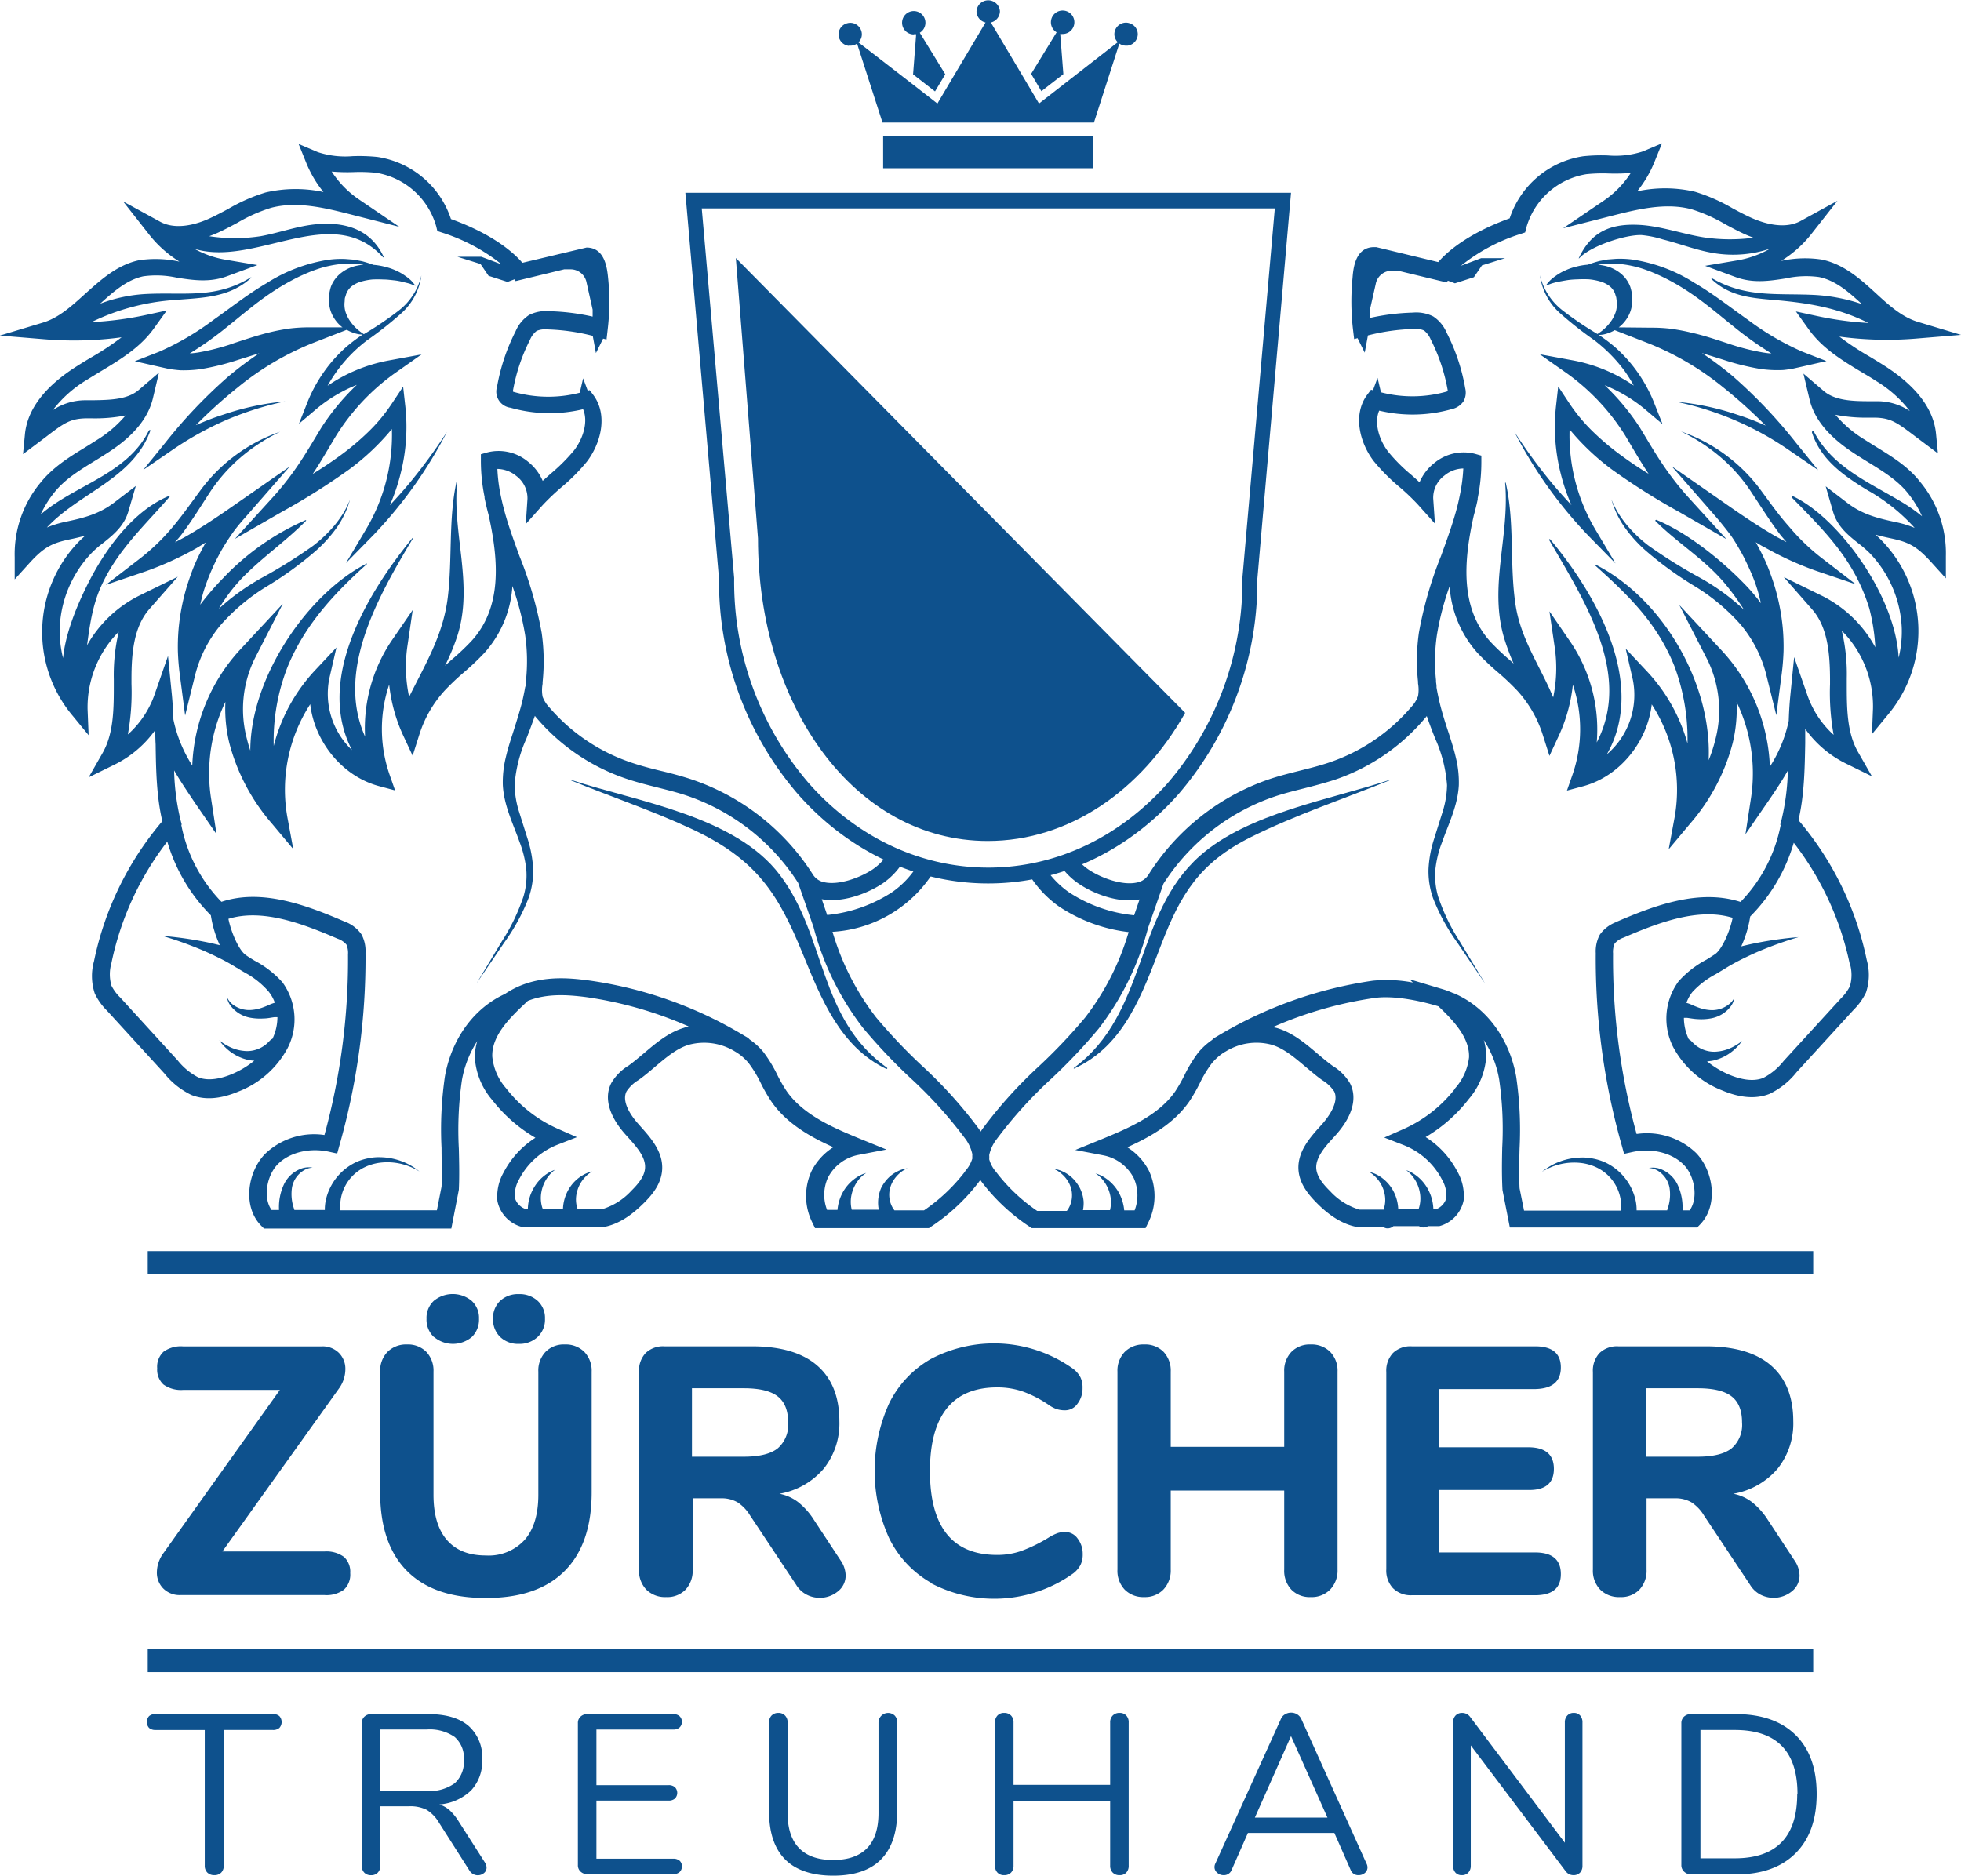 <svg xmlns="http://www.w3.org/2000/svg" viewBox="0 0 362.89 347.19"><title>FINAL [Konvertiert]</title><path d="M256.22,2892.46c0,.06-.07.1-.09.15-.68,1.22-1.32,2.47-1.88,3.75s-1,2.6-1.44,3.93a39.6,39.6,0,0,0-1.62,8.19,38.91,38.91,0,0,0-.13,4.18c.05,1.39.16,2.78.34,4.17l1,7.66,1.85-7.48a23.27,23.27,0,0,1,4.81-9.37,37.13,37.13,0,0,1,8.38-7,65.79,65.79,0,0,0,9.23-6.71,25.87,25.87,0,0,0,3.83-4.27,17.76,17.76,0,0,0,1.42-2.47,18.82,18.82,0,0,0,1-2.66,18.93,18.93,0,0,1-1.25,2.51,22.74,22.74,0,0,1-1.63,2.26,25.09,25.09,0,0,1-4,3.8,93.92,93.92,0,0,1-9.52,5.94,42.44,42.44,0,0,0-7.87,5.67,31.43,31.43,0,0,1,4.2-5.57c3.71-3.85,8.16-6.88,11.89-10.66.07-.07.07-.2-.06-.15a46.83,46.83,0,0,0-15.22,10.7,49.76,49.76,0,0,0-4.27,4.95c.21-.91.43-1.83.71-2.73.4-1.22.86-2.43,1.37-3.61s1.09-2.33,1.71-3.46,1.33-2.21,2.06-3.27,1.56-2.05,2.41-3l8.29-9.49-10.35,7.2c-2.73,1.91-5.48,3.76-8.32,5.43-.84.5-1.7.93-2.55,1.39.42-.52.89-1,1.28-1.54,1.84-2.44,3.41-5,5-7.45a31.1,31.1,0,0,1,5.73-6.61,33.81,33.81,0,0,1,7.45-4.87,30.89,30.89,0,0,0-14.53,10.55c-1.79,2.4-3.48,4.85-5.36,7.08a39.21,39.21,0,0,1-6.26,6l-6.11,4.71,7.39-2.51a59.63,59.63,0,0,0,9.37-4.28C255.06,2893.18,255.63,2892.81,256.22,2892.46Z" transform="translate(-218.14 -2792.06)" fill="#0e518d"/><path d="M260,2869.8a59.27,59.27,0,0,1,10.92-3.45,49.24,49.24,0,0,0-11.33,2.41,47.31,47.31,0,0,0-5.21,2,91.09,91.09,0,0,1,7.76-7,53,53,0,0,1,13.83-8.19l6.34-2.47a7,7,0,0,0,2.15.81c.34.05.59.07.79.08a28.17,28.17,0,0,0-3.22,2.45,26.82,26.82,0,0,0-2.85,3,27.44,27.44,0,0,0-4.17,7.13l-1.55,3.92,3.27-2.77a27.77,27.77,0,0,1,7.44-4.43,43.46,43.46,0,0,0-6.52,7.85c-1.47,2.41-2.78,4.69-4.29,6.91a52.85,52.85,0,0,1-4.91,6.24l-6.83,7.5,8.81-5.07a124.06,124.06,0,0,0,12.3-7.76,44.26,44.26,0,0,0,7.93-7.49,34.11,34.11,0,0,1-4.77,18.53l-3.73,6.27,5.1-5.2a81.43,81.43,0,0,0,13.58-19.06,99.68,99.68,0,0,1-6.87,9.4c-1.18,1.43-2.42,2.81-3.69,4.16a35.8,35.8,0,0,0,2-5.89,35,35,0,0,0,.88-12.28l-.42-3.78-2.13,3.2a31.36,31.36,0,0,1-4.39,5.25,47.6,47.6,0,0,1-5.33,4.45c-1.57,1.15-3.21,2.22-4.88,3.26h0c1.54-2.3,2.93-4.76,4.28-7a40.72,40.72,0,0,1,10.7-11.49l5.16-3.63-6.19,1.14a29.39,29.39,0,0,0-11.2,4.66,27.14,27.14,0,0,1,7.32-8.42,67.38,67.38,0,0,0,6.33-5,11.4,11.4,0,0,0,3.71-7,11.58,11.58,0,0,1-4.19,6.5,61.89,61.89,0,0,1-6.46,4.37c-.17-.11-.42-.28-.74-.52a8.59,8.59,0,0,1-1.93-2.08,6.89,6.89,0,0,1-.73-1.55,4.76,4.76,0,0,1-.17-1.74c.05-.31,0-.65.11-.94s.16-.57.28-.82a3.24,3.24,0,0,1,1-1.26,5.16,5.16,0,0,1,1.68-.82,11.43,11.43,0,0,1,2.05-.39,20.77,20.77,0,0,1,2.08,0c.67,0,1.31.09,1.91.15s1.15.17,1.63.29.88.22,1.25.31l1.13.42a7.71,7.71,0,0,0-.76-.93,7.52,7.52,0,0,0-1.11-.9,8.88,8.88,0,0,0-1.6-.93,10.57,10.57,0,0,0-2.08-.74,11.82,11.82,0,0,0-2.22-.38,21.57,21.57,0,0,0-2.11-.67l-1.52-.29-1.53-.12a17.84,17.84,0,0,0-3.1.13,29.43,29.43,0,0,0-11.48,4.32c-3.53,2.06-6.72,4.6-9.94,6.87a50.38,50.38,0,0,1-10,5.85l-4.48,1.75,4.64,1.05,1.88.42c.63.07,1.27.16,1.91.2a22.35,22.35,0,0,0,3.76-.21,46.48,46.48,0,0,0,7-1.74l3.85-1.2a64.78,64.78,0,0,0-5.77,4.33,91.84,91.84,0,0,0-11.55,12.13l-4.16,5.13,5.43-3.72A59.69,59.69,0,0,1,260,2869.8Zm1.32-14.18a42,42,0,0,1-6.5,1.68c-.52.08-1,.14-1.56.17a62.1,62.1,0,0,0,5.91-4.11c3.19-2.52,6.14-5.13,9.43-7.3a41.53,41.53,0,0,1,5.1-2.9c.89-.4,1.78-.8,2.7-1.12a19.57,19.57,0,0,1,2.81-.8,18.87,18.87,0,0,1,2.9-.38h1.47l1.47.15c.11,0,.21,0,.32.06a7.75,7.75,0,0,0-1.15.16,7,7,0,0,0-2.85,1.27,5.84,5.84,0,0,0-2,2.65,8.47,8.47,0,0,0-.33,1.54,11.64,11.64,0,0,0,0,1.45,5.89,5.89,0,0,0,.82,2.63,6.43,6.43,0,0,0,1.55,1.8l.12.08-6.13,0a28.8,28.8,0,0,0-3.72.22c-1.22.18-2.42.4-3.59.69C265.7,2854.14,263.46,2854.91,261.27,2855.62Z" transform="translate(-218.14 -2792.06)" fill="#0e518d"/><path d="M362.46,2954c-8.24-10.92-26.31-13.54-38.61-17.58,0,0-.11.06-.07.07,7.34,3,15,5.58,22.17,8.91,12.34,5.71,16.25,12.2,20.79,23.3,3.36,8.21,6.91,17.16,15.44,21.21.07,0,.22-.14.15-.19C369.5,2980.54,371.15,2965.48,362.46,2954Z" transform="translate(-218.14 -2792.06)" fill="#0e518d"/><path d="M565.26,2874.73l-2.08-1.31a22,22,0,0,1-5.39-4.59,29.52,29.52,0,0,0,6.11.53l1.31,0c2.94.08,4.1,1,7.55,3.62l4,3-.35-3.63c-.44-4.61-3.68-8.87-9.64-12.66-.86-.55-1.74-1.08-2.62-1.61a52.79,52.79,0,0,1-5.63-3.72,65.72,65.72,0,0,0,14.16.37l8.36-.69-8-2.41c-2.91-.88-5.28-3-7.79-5.32-2.9-2.64-5.9-5.36-10-6.21a20.53,20.53,0,0,0-7.39.23h-.08a21.37,21.37,0,0,0,5.59-5l4.8-6.11-6.84,3.75c-3.1,1.68-7.12.31-9.24-.66-1.14-.52-2.25-1.11-3.36-1.71a32.25,32.25,0,0,0-6.93-3.05,24.46,24.46,0,0,0-10.7-.08,21.31,21.31,0,0,0,3.16-5.33l1.44-3.56-3.56,1.51a16.3,16.3,0,0,1-6.46.74,32,32,0,0,0-4.57.15,17,17,0,0,0-13.6,11.49c-8,2.9-11.78,6.42-13.22,8.1l-11.48-2.77-.38,0c-3.47,0-3.86,3.87-4,5.72a44.65,44.65,0,0,0,.08,9.46l.22,1.84.63-.17,1.33,2.68.59-3.19a38.23,38.23,0,0,1,8.37-1.19,4,4,0,0,1,2,.27,4.09,4.09,0,0,1,1.24,1.65,33.54,33.54,0,0,1,3.15,9.39q0,.13,0,.21l-.25.08a23.21,23.21,0,0,1-12.1.12l-.63-2.67-.85,2.29-.36-.1-.67.89c-2.82,3.77-1.35,9.05,1.2,12.36a35.93,35.93,0,0,0,4.68,4.71,41.12,41.12,0,0,1,3.49,3.32l3.13,3.5-.32-4.66a5.12,5.12,0,0,1,2.1-4.25,5.6,5.6,0,0,1,3.47-1.29h0a31.28,31.28,0,0,1-.62,4.83c-.21,1.07-.46,2.14-.76,3.2-.76,2.71-1.74,5.41-2.75,8.18a72.16,72.16,0,0,0-4.08,14.13,36.62,36.62,0,0,0-.17,9.12l0,.31a6.77,6.77,0,0,1,0,2.38,6,6,0,0,1-1.26,2,34.43,34.43,0,0,1-15.16,10.26c-1.79.61-3.69,1.08-5.52,1.54s-3.41.86-5.11,1.4A42.74,42.74,0,0,0,430.64,2954a3.2,3.2,0,0,1-2.15,1.41c-2.62.56-6.44-.78-8.87-2.38a10.09,10.09,0,0,1-3.09-3.34,27.44,27.44,0,0,0-2.86,1.45,13.11,13.11,0,0,0,4.17,4.53c3,2,7.53,3.57,11.18,2.86l-1,2.93a26.73,26.73,0,0,1-12.1-4.28,16.86,16.86,0,0,1-4.45-4.64,22.56,22.56,0,0,0-2.47,2.05,20.25,20.25,0,0,0,5,5.17,29.43,29.43,0,0,0,13,4.81,47.84,47.84,0,0,1-8.06,15.83,101.25,101.25,0,0,1-8.43,8.9A82.77,82.77,0,0,0,400,3000.93c-.13.18-.25.37-.38.56-.12-.19-.25-.38-.38-.56a82.77,82.77,0,0,0-10.55-11.68,101.25,101.25,0,0,1-8.43-8.9,47.84,47.84,0,0,1-8.06-15.83,23.69,23.69,0,0,0,18.88-11.36c-.79-.74-2.46-.06-3.32-.67a16.86,16.86,0,0,1-4.45,4.64,26.78,26.78,0,0,1-12.1,4.28l-1-2.93c3.65.71,8.22-.91,11.19-2.86a13.33,13.33,0,0,0,4.17-4.54,30.77,30.77,0,0,0-2.87-1.44,10.09,10.09,0,0,1-3.09,3.34c-2.43,1.6-6.26,2.93-8.87,2.38a3.2,3.2,0,0,1-2.15-1.41,42.74,42.74,0,0,0-22.94-17.79c-1.7-.54-3.43-1-5.11-1.4s-3.73-.93-5.52-1.54A34.43,34.43,0,0,1,319.81,2923a5.82,5.82,0,0,1-1.26-2,6.54,6.54,0,0,1,0-2.38l0-.31a37.12,37.12,0,0,0-.17-9.12,72.16,72.16,0,0,0-4.08-14.13c-1-2.76-2-5.45-2.74-8.15-.3-1.08-.56-2.16-.78-3.25a31.15,31.15,0,0,1-.6-4.81h0a5.64,5.64,0,0,1,3.47,1.28,5.15,5.15,0,0,1,2.1,4.26l-.31,4.66,3.12-3.5a42.68,42.68,0,0,1,3.49-3.32,35.32,35.32,0,0,0,4.68-4.71c2.55-3.31,4-8.59,1.2-12.36l-.67-.89-.36.1-.85-2.29-.62,2.67a23.35,23.35,0,0,1-12.11-.12l-.25-.08,0-.21a33.54,33.54,0,0,1,3.15-9.39,4,4,0,0,1,1.24-1.65,4.14,4.14,0,0,1,2-.27,38.06,38.06,0,0,1,8.37,1.19l.59,3.19,1.33-2.68.63.17.21-1.84a42.74,42.74,0,0,0,.09-9.46c-.18-1.85-.57-5.72-4-5.72l-11.87,2.82c-1.44-1.68-5.2-5.2-13.22-8.1a17,17,0,0,0-13.6-11.49,33.5,33.5,0,0,0-4.57-.15,16.25,16.25,0,0,1-6.45-.74l-3.57-1.51,1.44,3.56a21.31,21.31,0,0,0,3.16,5.33,24.62,24.62,0,0,0-10.7.08,32.25,32.25,0,0,0-6.93,3.05c-1.11.59-2.22,1.19-3.36,1.71-2.12,1-6.14,2.34-9.23.66l-6.85-3.75,4.8,6.11a21.35,21.35,0,0,0,5.59,5h-.09a20.47,20.47,0,0,0-7.38-.23c-4,.85-7,3.57-9.95,6.21-2.51,2.28-4.88,4.44-7.79,5.32l-8,2.41,8.37.69a65.72,65.72,0,0,0,14.16-.37,52.63,52.63,0,0,1-5.62,3.72c-.89.53-1.77,1.06-2.63,1.61-6,3.79-9.21,8.05-9.64,12.66l-.35,3.63,4-3c3.45-2.65,4.61-3.54,7.56-3.62l1.3,0a29.52,29.52,0,0,0,6.11-.53,22,22,0,0,1-5.39,4.59c-.68.44-1.38.87-2.08,1.31-3,1.82-6,3.71-8.29,6.56a20.69,20.69,0,0,0-4.75,13.74v4.13l2.79-3.08c2.66-2.92,4.17-3.64,7.38-4.32,1-.21,1.94-.42,2.88-.68-.37.32-.74.66-1.09,1a24.06,24.06,0,0,0-1.28,32.27l3,3.65-.19-4.72a19.83,19.83,0,0,1,5.76-14.42,35.12,35.12,0,0,0-.91,8.8v1c0,4.43,0,9-2.08,12.64l-2.57,4.5,4.68-2.3a20.15,20.15,0,0,0,7.65-6.47c0,.87,0,1.75.06,2.65.07,4.75.16,9.65,1.24,14.24a58,58,0,0,0-12.64,25.89,10.23,10.23,0,0,0,.14,6,11.08,11.08,0,0,0,2.24,3.15l10.62,11.62a14.34,14.34,0,0,0,5,4c2.48,1,5.42.77,8.76-.64a17.47,17.47,0,0,0,9.05-8,11.66,11.66,0,0,0-.95-12.21,18.41,18.41,0,0,0-5.15-4c-.53-.32-1.06-.64-1.57-1-1.3-.85-2.76-4.2-3.27-6.74,6.28-1.93,13.68.86,20.19,3.67a3.76,3.76,0,0,1,1.65,1.1,3.9,3.9,0,0,1,.29,1.82,122.82,122.82,0,0,1-4.36,33.42,13.08,13.08,0,0,0-11,3.51c-3.24,3.35-4.22,9.76-.67,13.32l.48.48h34.67l1.39-7.17c.12-2.54.06-5.11,0-7.59a64.08,64.08,0,0,1,.57-12.69,19.45,19.45,0,0,1,2.84-7.25,10,10,0,0,0-.44,3.25,13.36,13.36,0,0,0,3.2,7.65,28,28,0,0,0,8,7,16.77,16.77,0,0,0-5.89,6.43,9,9,0,0,0-1.14,5.3,6.26,6.26,0,0,0,4.51,4.77l14.95,0,.3,0c3.15-.6,5.63-2.74,7.22-4.3s3.32-3.57,3.5-6.23c.24-3.36-2.15-6-4.07-8.15l-.35-.4c-1-1.11-3.21-3.94-2.17-6a6.81,6.81,0,0,1,2.2-2.09c1.05-.74,2.07-1.6,3.05-2.44,2.09-1.77,4.07-3.45,6.31-4.11a10.87,10.87,0,0,1,8.53,1.26c.12.08.25.14.36.22a9.37,9.37,0,0,1,2.21,2,22.08,22.08,0,0,1,2.2,3.65,30.28,30.28,0,0,0,1.91,3.33c2.83,4.13,7.28,6.62,11.5,8.51a11.25,11.25,0,0,0-4,4.35,11,11,0,0,0,.18,9.72l.43.9h21.09l.4-.27a36.41,36.41,0,0,0,8.8-8.22l.3-.42.3.42a36.41,36.41,0,0,0,8.8,8.22l.41.27h21.08l.43-.9a11,11,0,0,0,.18-9.72,11.16,11.16,0,0,0-4-4.34c4.22-1.9,8.66-4.39,11.5-8.52a30.28,30.28,0,0,0,1.91-3.33,22.08,22.08,0,0,1,2.2-3.65,10,10,0,0,1,2.2-2c.13-.09.28-.16.42-.24a10.79,10.79,0,0,1,8.48-1.24c2.24.66,4.22,2.34,6.31,4.11,1,.83,2,1.7,3.05,2.44a7,7,0,0,1,2.21,2.09c1,2-1.18,4.87-2.18,6l-.35.39c-1.92,2.13-4.31,4.79-4.07,8.15.18,2.66,2,4.73,3.5,6.23s4.07,3.7,7.22,4.3h4.92a1.59,1.59,0,0,0,.61.26A1.62,1.62,0,0,0,476,3019h4.73a1.76,1.76,0,0,0,.55.22,1.66,1.66,0,0,0,1.12-.22h1.71l.37,0a6.24,6.24,0,0,0,4.51-4.76,9,9,0,0,0-1.14-5.31,16.67,16.67,0,0,0-5.89-6.42,28.14,28.14,0,0,0,8-7.06,13.42,13.42,0,0,0,3.2-7.65,10.26,10.26,0,0,0-.44-3.25,19.45,19.45,0,0,1,2.84,7.25,64,64,0,0,1,.57,12.69c-.05,2.48-.1,5.05.05,7.82l1.36,6.94H532.2l.47-.48c3.55-3.56,2.57-10-.67-13.32a13.14,13.14,0,0,0-11-3.51,122.53,122.53,0,0,1-4.36-33.42,3.9,3.9,0,0,1,.29-1.82,3.76,3.76,0,0,1,1.65-1.1c6.51-2.81,13.9-5.6,20.19-3.67-.51,2.54-2,5.89-3.27,6.74-.51.33-1,.65-1.57,1a18.41,18.41,0,0,0-5.15,4,11.66,11.66,0,0,0-1,12.21,17.49,17.49,0,0,0,9.06,8c3.33,1.41,6.28,1.62,8.75.64a14.25,14.25,0,0,0,5-4l10.63-11.63a11.13,11.13,0,0,0,2.23-3.14,10.23,10.23,0,0,0,.14-6,58,58,0,0,0-12.64-25.89c1.08-4.59,1.16-9.48,1.25-14.23,0-.9,0-1.79,0-2.66a20.26,20.26,0,0,0,7.66,6.47l4.68,2.3-2.57-4.5c-2.08-3.64-2.08-8.21-2.08-12.64v-1a34.67,34.67,0,0,0-.92-8.8,19.79,19.79,0,0,1,5.77,14.42l-.19,4.72,3-3.65a24.06,24.06,0,0,0-1.28-32.27c-.35-.36-.72-.7-1.09-1,.94.26,1.9.47,2.88.68,3.21.68,4.72,1.4,7.38,4.32l2.79,3.08V2895a20.64,20.64,0,0,0-4.75-13.74C571.29,2878.44,568.23,2876.55,565.26,2874.73ZM241.8,2928a43.58,43.58,0,0,0,.67-9.35v-.95c0-4.76.43-9.62,3.3-12.9l5.27-6-7.19,3.53a22.74,22.74,0,0,0-9.6,9.16c.49-3.63,1-7.32,2.55-10.8,3-6.72,8-11.23,12.71-16.67.08-.09.08-.24-.08-.18-6.63,2.75-11.73,9.79-14.86,15.93-1.87,3.68-4.28,9.13-4.76,14.09a20.58,20.58,0,0,1-.61-5.74,21.22,21.22,0,0,1,6-13.82,19.56,19.56,0,0,1,2.07-1.78c1.79-1.43,3.82-3.06,4.62-5.78l1.38-4.73-3.92,3c-2.79,2.16-5.58,2.88-8.93,3.59a19.58,19.58,0,0,0-3.6,1.09c6-6.45,15.9-9,19.13-17.89.08-.24-.22-.16-.29,0-4,8.07-13.68,10-20,15.49a19.5,19.5,0,0,1,2.53-4.08c1.91-2.41,4.6-4.07,7.46-5.83.72-.44,1.43-.88,2.14-1.34,3.15-2,7.46-5.3,8.64-10.24l1.13-4.78-3.75,3.22c-2.1,1.8-5.38,1.85-8.55,1.9l-1.34,0a10.88,10.88,0,0,0-6,1.82,22.36,22.36,0,0,1,6.32-5.61c.84-.53,1.7-1.05,2.56-1.57,3.58-2.16,7.28-4.39,9.81-7.92l2.39-3.33-4,.86a62.62,62.62,0,0,1-9.93,1.29,41.11,41.11,0,0,1,15.38-4.09c5.28-.45,10.07-.4,14.15-4.09.07-.06,0-.15-.05-.1-6.48,4-12.17,2.72-19.29,3.07a27.93,27.93,0,0,0-8.59,1.8c2.55-2.31,5-4.44,8-5.07a17.58,17.58,0,0,1,6.22.26c2.94.45,6,.93,9.24-.26l5.64-2.08-5.94-1a18.11,18.11,0,0,1-5.7-2c11.38,3.44,25.46-8.84,34.91,1.58,0,0,.13,0,.11-.07-2.45-5.34-7.5-6.65-13.1-6-3.3.41-6.43,1.56-9.69,2.15a31.52,31.52,0,0,1-9.5,0c.54-.2,1.09-.42,1.65-.67,1.2-.55,2.38-1.18,3.55-1.81a29.21,29.21,0,0,1,6.23-2.77c4.87-1.3,10.2.06,14.92,1.26l8.82,2.25-7.51-5.1a18.13,18.13,0,0,1-5-5.13,33.28,33.28,0,0,0,4.11.1,29.12,29.12,0,0,1,4.11.13,13.87,13.87,0,0,1,11.13,9.94l.2.84.83.28a33.87,33.87,0,0,1,11.06,5.89l-3.76-1.41h-4.43l4.29,1.34,1.49,2.19,3.51,1.13,1.29-.48.2.33,9-2.18h1.14a3,3,0,0,1,3,2.46l1.12,5c0,.43,0,.86,0,1.29a40.87,40.87,0,0,0-8-1,7,7,0,0,0-3.76.7,6.74,6.74,0,0,0-2.49,3,36.63,36.63,0,0,0-3.44,10.28,3,3,0,0,0,2.48,3.88,26.5,26.5,0,0,0,13.44.28c1,2.32,0,5.46-1.68,7.63a33.76,33.76,0,0,1-4.27,4.27c-.51.44-1,.9-1.52,1.36a9.05,9.05,0,0,0-2.73-3.56,8.48,8.48,0,0,0-7.56-1.7l-1.15.33v1.18a33.21,33.21,0,0,0,.68,6.71.16.16,0,0,1,0,.07,1,1,0,0,1,0,.14c.21,1,.45,2.06.73,3.07,1.94,8.67,2.47,17.23-3.13,23.37a44,44,0,0,1-3.55,3.37c-.46.4-.92.82-1.37,1.23a40.21,40.21,0,0,0,2.31-5.6c3-9.48-1-18.77-.06-28.47,0-.07-.11,0-.12,0-1.51,7-.76,14.21-1.6,21.3s-4.18,12.48-7.17,18.54a26.66,26.66,0,0,1-.34-9.25l1-6.83-3.92,5.71a29,29,0,0,0-4.89,17.73c-5.37-12,2.1-25.45,8.87-36.72.06-.11-.09-.09-.14,0-8.53,10.42-17.9,26.32-11.15,39.21a14.37,14.37,0,0,1-4.21-13.21l1.33-5.78-4.08,4.35a32,32,0,0,0-7.53,13.88,37.41,37.41,0,0,1,2.62-14.77c3.17-7.64,8.5-13.41,14.6-18.88.07-.06.05-.15-.05-.1-10.76,5.49-21.48,20.91-21.5,34.59-.25-.73-.46-1.46-.64-2.2a21.3,21.3,0,0,1,1.41-14.72l5.24-10.23-7.86,8.44a33.51,33.51,0,0,0-8.89,21.48,25.15,25.15,0,0,1-3.49-8.5c-.05-1.52-.14-3-.28-4.52l-.72-7.26-2.4,6.9A17.79,17.79,0,0,1,241.8,2928Zm26.1,47.65a6.83,6.83,0,0,1,1.1,2,7.48,7.48,0,0,0-.79.27,17.23,17.23,0,0,1-1.65.67,7.74,7.74,0,0,1-1.89.39,5,5,0,0,1-3.45-1,3.52,3.52,0,0,1-1.08-1.38,3.57,3.57,0,0,0,.74,1.69,5.88,5.88,0,0,0,3.69,2.15,10,10,0,0,0,2.36.12c.71,0,1.51-.19,2-.24l.55,0a9.33,9.33,0,0,1-.92,4,1.53,1.53,0,0,0-.4.26l-.36.36a3.19,3.19,0,0,1-.34.32,2.47,2.47,0,0,1-.43.34,5.55,5.55,0,0,1-3.2,1,7.81,7.81,0,0,1-3.61-1,8.65,8.65,0,0,1-1.5-1,8.63,8.63,0,0,0,1.2,1.39,8.81,8.81,0,0,0,3.67,2.12,6.77,6.77,0,0,0,1.61.26,16.93,16.93,0,0,1-4.1,2.47c-1.73.73-4.23,1.43-6.29.61a11.74,11.74,0,0,1-3.79-3.13l-10.62-11.63a8.12,8.12,0,0,1-1.64-2.21,7.58,7.58,0,0,1,0-4.17,54.91,54.91,0,0,1,10.34-22.49,32,32,0,0,0,8.06,13.65,20.4,20.4,0,0,0,1.66,5.53c-.93-.23-1.91-.46-2.91-.65a68.09,68.09,0,0,0-7.7-1.07,69.82,69.82,0,0,1,7.23,2.58c1.75.75,3.46,1.58,4.69,2.25.88.49,1.49.86,1.77,1.05l.05,0c.54.35,1.1.69,1.66,1A15.48,15.48,0,0,1,267.9,2975.64Zm76.87,6.62c-2.9.85-5.23,2.83-7.48,4.74-1,.83-1.9,1.61-2.84,2.28a9.22,9.22,0,0,0-3.19,3.23c-1.38,2.7-.44,6.08,2.63,9.52l.36.4c1.68,1.86,3.41,3.79,3.26,5.82-.1,1.61-1.42,3.08-2.55,4.2a12.06,12.06,0,0,1-5.43,3.41H325a.49.49,0,0,1,0-.11,5.36,5.36,0,0,1-.11-3,6.13,6.13,0,0,1,1.56-2.87,5.38,5.38,0,0,1,1.27-1,5.41,5.41,0,0,0-1.56.58,7.23,7.23,0,0,0-2.75,2.65,7.75,7.75,0,0,0-1.09,3.7h-3.74c0-.06,0-.08-.06-.15a6,6,0,0,1-.19-3,6.64,6.64,0,0,1,1.37-3,6.05,6.05,0,0,1,1.15-1.1,6.16,6.16,0,0,0-1.48.73,7.72,7.72,0,0,0-2.55,2.8,8,8,0,0,0-1,3.7h-.5a3.13,3.13,0,0,1-1.91-2.07,5.91,5.91,0,0,1,.81-3.43,13.58,13.58,0,0,1,7.11-6.38l3.57-1.39-3.5-1.54a24.83,24.83,0,0,1-9.62-7.53,10.38,10.38,0,0,1-2.54-5.84c-.13-3.7,2.92-6.89,6.06-9.83l.52-.49c3.54-1.4,7.35-1.13,10.75-.7a72.4,72.4,0,0,1,19,5.43C345.31,2982.15,345,2982.18,344.77,2982.26Zm52,26.57a33,33,0,0,1-7.63,7.23h-5.48c-.08-.11-.17-.22-.25-.35a4.76,4.76,0,0,1-.58-1.4,4.88,4.88,0,0,1-.09-1.79,5.82,5.82,0,0,1,.25-1,5.33,5.33,0,0,1,.41-.87,6.08,6.08,0,0,1,1.13-1.37,5.32,5.32,0,0,1,1.54-1,5.4,5.4,0,0,0-1.81.56,6.27,6.27,0,0,0-1.65,1.15,6.75,6.75,0,0,0-.77.89,7.12,7.12,0,0,0-.62,1,6.84,6.84,0,0,0-.58,2.46,7,7,0,0,0,.12,1.61h-5a6,6,0,0,1,0-2.93,6.65,6.65,0,0,1,1.49-2.87,5.91,5.91,0,0,1,1.18-1,6.27,6.27,0,0,0-1.5.65,7.82,7.82,0,0,0-2.65,2.62,8.28,8.28,0,0,0-1.16,3.56h-1.93a7.71,7.71,0,0,1,.18-6,8.05,8.05,0,0,1,5.58-4.17l5.23-1-4.91-2c-4.67-1.93-10.49-4.34-13.6-8.87a27.5,27.5,0,0,1-1.71-3,25.29,25.29,0,0,0-2.54-4.17,12.28,12.28,0,0,0-2.58-2.35,1.31,1.31,0,0,0-.32-.3c-.21-.14-.43-.25-.64-.38A76,76,0,0,0,327,2973.51c-3.47-.44-9.89-1.24-15.41,2.51-5.67,2.58-9.85,8.21-11.11,15.22a67.65,67.65,0,0,0-.63,13.3c0,2.43.1,4.95,0,7.15l-.86,4.37H281.13a1.48,1.48,0,0,1,0-.26,5.21,5.21,0,0,1,0-1.22,8,8,0,0,1,3.62-6,7,7,0,0,1,.92-.51,6.85,6.85,0,0,1,.94-.38,9,9,0,0,1,2-.45,11.17,11.17,0,0,1,6.25,1.14,9.76,9.76,0,0,1,.9.5s-.29-.25-.83-.62a11.39,11.39,0,0,0-2.46-1.27,11.77,11.77,0,0,0-3.91-.75,9.47,9.47,0,0,0-2.29.2,9.91,9.91,0,0,0-1.19.31,9.17,9.17,0,0,0-1.12.44,10.23,10.23,0,0,0-5.53,7,8.32,8.32,0,0,0-.18,1.82v0h-5.63l-.16-.51a8.14,8.14,0,0,1-.28-3.68,4.7,4.7,0,0,1,2.06-3.07,3.51,3.51,0,0,1,1.75-.58,3.69,3.69,0,0,0-.53-.06,4.14,4.14,0,0,0-1.43.19,5.73,5.73,0,0,0-3.36,3,9.94,9.94,0,0,0-.9,4.54c0,.07,0,.11,0,.17H268.4c-1.65-2.3-.87-6.38,1.1-8.43,2.15-2.22,5.89-3.15,9.54-2.35l1.5.33.4-1.46a126.94,126.94,0,0,0,4.84-35.69,6.53,6.53,0,0,0-.74-3.4,6.4,6.4,0,0,0-3.12-2.38c-7.18-3.1-15.39-6.13-22.8-3.66a28.08,28.08,0,0,1-7.43-14.22l.08-.09-.22-.81a43.53,43.53,0,0,1-1.19-9.2c1.18,2.05,2.52,4,3.85,6l4,5.8-1.06-6.93a30.53,30.53,0,0,1,2.7-17.55,26.92,26.92,0,0,0,.74,7.67,37.14,37.14,0,0,0,7.89,14.88l3.93,4.69-1.11-6a29.06,29.06,0,0,1,4.25-20.81c.79,6.87,5.86,13.31,12.7,15.15l3,.8-1-2.86a25.78,25.78,0,0,1-.09-16.73,30.05,30.05,0,0,0,2.59,9.42l1.75,3.75,1.25-3.94a21.76,21.76,0,0,1,4.69-8.13,45,45,0,0,1,3.52-3.34,47.72,47.72,0,0,0,3.81-3.61,20.39,20.39,0,0,0,5.19-12.39,51.84,51.84,0,0,1,2.36,9.08,33.66,33.66,0,0,1,.16,8.33l0,.3c0,.27-.07.55-.09.84a1.46,1.46,0,0,0-.07.19s-.15.95-.48,2.39-1,3.61-1.83,6.21c-.42,1.3-.89,2.75-1.26,4.34a19.36,19.36,0,0,0-.56,5.16c.2,3.79,1.9,7.15,3.09,10.52a20.29,20.29,0,0,1,1.25,5.08,13.74,13.74,0,0,1-.51,5,36.67,36.67,0,0,1-4,8.31l-4.7,7.81,5.12-7.55a37.16,37.16,0,0,0,4.52-8.27,14.93,14.93,0,0,0,.84-5.37,21.72,21.72,0,0,0-1-5.5c-.55-1.73-1.09-3.46-1.63-5.17a17.43,17.43,0,0,1-.8-4.87,25.35,25.35,0,0,1,2.19-8.6c.61-1.54,1.13-3,1.56-4.19.11.14.22.28.34.41a37.56,37.56,0,0,0,16.58,11.22c1.91.65,3.87,1.14,5.77,1.62,1.63.41,3.31.83,4.91,1.34a39.55,39.55,0,0,1,21.12,16.32l2.85,8.19h0a52,52,0,0,0,9.14,18.63,103.92,103.92,0,0,0,8.69,9.2,80.44,80.44,0,0,1,10.16,11.21,7.42,7.42,0,0,1,1.4,3,4.84,4.84,0,0,0,0,.76A6,6,0,0,1,396.73,3008.83Zm90.65-15.31a24.83,24.83,0,0,1-9.62,7.53l-3.5,1.54,3.57,1.39a13.58,13.58,0,0,1,7.11,6.38,5.91,5.91,0,0,1,.81,3.43,3.11,3.11,0,0,1-1.91,2.07h-.49a8.26,8.26,0,0,0-1-3.7,7.79,7.79,0,0,0-2.54-2.8,6.31,6.31,0,0,0-1.49-.73,6.05,6.05,0,0,1,1.15,1.1,6.64,6.64,0,0,1,1.37,3,6,6,0,0,1-.19,3c0,.07,0,.09-.06.15h-3.74a7.73,7.73,0,0,0-1.08-3.7,7.38,7.38,0,0,0-2.75-2.65,5.51,5.51,0,0,0-1.57-.58,5.24,5.24,0,0,1,1.26,1,6.05,6.05,0,0,1,1.57,2.87,5.36,5.36,0,0,1-.11,3,.49.49,0,0,1,0,.11h-4.5a12,12,0,0,1-5.42-3.41c-1.14-1.12-2.45-2.6-2.57-4.2-.14-2,1.59-4,3.27-5.82l.36-.4c3.07-3.44,4-6.82,2.63-9.52a9.22,9.22,0,0,0-3.19-3.23c-.94-.67-1.86-1.45-2.84-2.28-2.25-1.91-4.59-3.89-7.48-4.74-.27-.08-.54-.11-.81-.17a72.4,72.4,0,0,1,19-5.43c3.43-.43,8.06.47,11.67,1.57,3,2.84,5.78,5.9,5.66,9.45A10.43,10.43,0,0,1,487.38,2993.52Zm29.89-30.84a6.44,6.44,0,0,0-3.13,2.38,6.53,6.53,0,0,0-.74,3.4,126.72,126.72,0,0,0,4.84,35.69l.4,1.46,1.5-.33c3.64-.8,7.38.13,9.54,2.35,2,2,2.75,6.13,1.1,8.43h-1.32a.91.91,0,0,0,0-.17,9.94,9.94,0,0,0-.9-4.54,5.73,5.73,0,0,0-3.36-3,4.12,4.12,0,0,0-1.43-.19,3.69,3.69,0,0,0-.53.06,3.51,3.51,0,0,1,1.75.58,4.7,4.7,0,0,1,2.06,3.07,8,8,0,0,1-.28,3.68l-.16.51H521v0a8.32,8.32,0,0,0-.18-1.82,10.23,10.23,0,0,0-5.53-7,9.17,9.17,0,0,0-1.12-.44,9.91,9.91,0,0,0-1.19-.31,9.47,9.47,0,0,0-2.29-.2,11.77,11.77,0,0,0-3.91.75,11,11,0,0,0-2.45,1.27,9.73,9.73,0,0,0-.84.62,9.31,9.31,0,0,1,.91-.5,10.78,10.78,0,0,1,2.53-.92,11.14,11.14,0,0,1,3.71-.22,9,9,0,0,1,2,.45,6.85,6.85,0,0,1,.94.38,7,7,0,0,1,.92.51,8,8,0,0,1,3.62,6,5.21,5.21,0,0,1,0,1.22,1.48,1.48,0,0,1,0,.26H500.17l-.83-4.13c-.11-2.44-.06-5,0-7.39a67.65,67.65,0,0,0-.63-13.3c-1.27-7.07-5.5-12.72-11.24-15.28l-.1-.05c-.14-.06-.29-.1-.43-.15a16,16,0,0,0-1.5-.58l-6.5-1.95.67.62a25.87,25.87,0,0,0-7.42-.34,77.11,77.11,0,0,0-28.76,10.26c-.21.13-.44.25-.65.39a1.62,1.62,0,0,0-.33.31,12.72,12.72,0,0,0-2.57,2.34,25.29,25.29,0,0,0-2.54,4.17,28.65,28.65,0,0,1-1.71,3c-3.11,4.52-8.93,6.93-13.6,8.86l-4.91,2,5.23,1a8.05,8.05,0,0,1,5.58,4.17,7.76,7.76,0,0,1,.18,6h-1.93a8.28,8.28,0,0,0-1.16-3.56,7.82,7.82,0,0,0-2.65-2.62,6.27,6.27,0,0,0-1.5-.65,5.91,5.91,0,0,1,1.18,1,6.77,6.77,0,0,1,1.5,2.87,6.06,6.06,0,0,1,0,2.93h-5a7,7,0,0,0,.12-1.61A6.84,6.84,0,0,0,418,3012a7.12,7.12,0,0,0-.62-1,6.08,6.08,0,0,0-.77-.89,6.27,6.27,0,0,0-1.65-1.15,5.4,5.4,0,0,0-1.81-.56,5.32,5.32,0,0,1,1.54,1,5.82,5.82,0,0,1,1.13,1.37,5.33,5.33,0,0,1,.41.87,5.82,5.82,0,0,1,.25,1,4.88,4.88,0,0,1-.09,1.79,4.76,4.76,0,0,1-.58,1.4c-.08.13-.17.24-.25.35h-5.48a32.71,32.71,0,0,1-7.62-7.23,5.89,5.89,0,0,1-1.26-2.33,4.84,4.84,0,0,0,0-.76,7.2,7.2,0,0,1,1.41-3,80.46,80.46,0,0,1,10.16-11.22,103.77,103.77,0,0,0,8.68-9.19,52.19,52.19,0,0,0,9.14-18.63h0l2.85-8.19a39.56,39.56,0,0,1,21.11-16.32c1.61-.51,3.29-.93,4.92-1.34,1.9-.48,3.86-1,5.77-1.62A37.56,37.56,0,0,0,481.83,2925c.12-.13.23-.27.34-.41.42,1.24.95,2.65,1.57,4.19a25.58,25.58,0,0,1,2.18,8.6,17.43,17.43,0,0,1-.8,4.87c-.54,1.71-1.08,3.44-1.63,5.17a21.72,21.72,0,0,0-1,5.5,14.93,14.93,0,0,0,.84,5.37,37.16,37.16,0,0,0,4.52,8.27l5.12,7.55-4.7-7.81a36.67,36.67,0,0,1-4-8.31,13.74,13.74,0,0,1-.51-5,19.87,19.87,0,0,1,1.25-5.08c1.19-3.37,2.89-6.73,3.09-10.52a19.36,19.36,0,0,0-.56-5.16c-.37-1.59-.84-3-1.26-4.34-.88-2.6-1.49-4.7-1.83-6.21s-.48-2.39-.48-2.39l0-.08c0-.05,0-.08,0-.13,0-.28-.06-.56-.09-.82l0-.3a33.65,33.65,0,0,1,.16-8.33,51,51,0,0,1,2.36-9.08,20.39,20.39,0,0,0,5.19,12.39,47.37,47.37,0,0,0,3.8,3.6,47.17,47.17,0,0,1,3.53,3.35,22,22,0,0,1,4.7,8.13l1.25,3.94,1.74-3.75a29.79,29.79,0,0,0,2.59-9.42,25.78,25.78,0,0,1-.09,16.73l-1,2.86,3-.8c6.83-1.84,11.9-8.28,12.69-15.15a29.06,29.06,0,0,1,4.25,20.81l-1.11,6,3.93-4.7a37,37,0,0,0,7.89-14.88,26.92,26.92,0,0,0,.74-7.67,30.45,30.45,0,0,1,2.7,17.55l-1.06,6.93,4-5.8c1.33-1.94,2.67-3.91,3.85-6a43.53,43.53,0,0,1-1.19,9.2l-.22.81.08.09a28.08,28.08,0,0,1-7.43,14.22C532.65,2956.55,524.44,2959.58,517.27,2962.68Zm43.16,7.74a7.49,7.49,0,0,1,0,4.17,8.48,8.48,0,0,1-1.64,2.22l-10.63,11.62a11.5,11.5,0,0,1-3.78,3.13c-2.06.82-4.56.12-6.29-.61a16.93,16.93,0,0,1-4.1-2.47,6.93,6.93,0,0,0,1.62-.26,8.83,8.83,0,0,0,3.66-2.12,9.1,9.1,0,0,0,1.21-1.39,9,9,0,0,1-1.51,1,7.81,7.81,0,0,1-3.61,1,5.55,5.55,0,0,1-3.2-1,2.47,2.47,0,0,1-.43-.34,3.19,3.19,0,0,1-.34-.32l-.36-.36a1.52,1.52,0,0,0-.35-.26l-.05,0a9.43,9.43,0,0,1-.92-4l.55,0c.46.05,1.25.21,2,.24a10,10,0,0,0,2.36-.12,5.88,5.88,0,0,0,3.69-2.15,3.57,3.57,0,0,0,.74-1.69A3.52,3.52,0,0,1,538,2978a5,5,0,0,1-3.45,1,7.74,7.74,0,0,1-1.89-.39,17.23,17.23,0,0,1-1.65-.67,7.48,7.48,0,0,0-.79-.27,7,7,0,0,1,1.1-2,15.79,15.79,0,0,1,4.29-3.29c.57-.34,1.13-.68,1.67-1l0,0c.27-.18.88-.56,1.78-1.05,1.23-.67,2.93-1.5,4.68-2.25a69.82,69.82,0,0,1,7.23-2.58,68.09,68.09,0,0,0-7.7,1.07c-1,.19-2,.42-2.91.65a20.76,20.76,0,0,0,1.66-5.53,32,32,0,0,0,8.06-13.65A55,55,0,0,1,560.43,2970.42Zm3.51-87.5a34.63,34.63,0,0,1,8.47,6.83,19,19,0,0,0-3.61-1.09c-3.36-.72-6.14-1.43-8.94-3.6l-3.91-3,1.37,4.73c.8,2.73,2.83,4.35,4.63,5.78a23.34,23.34,0,0,1,2.07,1.78,21.26,21.26,0,0,1,6,13.82,20.43,20.43,0,0,1-.57,5.61c-.6-11.5-11.11-25.92-19.58-29.9-.11,0-.28.16-.2.24,6.49,6.6,11.63,11.75,14.34,20.5a35.87,35.87,0,0,1,1.12,7.23,22.84,22.84,0,0,0-9.75-9.47l-7.19-3.53,5.26,6c2.87,3.27,3.28,8.13,3.3,12.9v.95a43.63,43.63,0,0,0,.67,9.36,17.83,17.83,0,0,1-4.91-7.49l-2.4-6.9-.72,7.26c-.14,1.48-.23,3-.28,4.53a25.11,25.11,0,0,1-3.49,8.49,33.46,33.46,0,0,0-8.89-21.48l-7.87-8.45,5.25,10.24a21.3,21.3,0,0,1,1.41,14.72,27.16,27.16,0,0,1-1.23,3.77c.64-14.25-8.52-29.87-20.87-36.17,0,0-.18.08-.13.13,6.29,5.63,11.53,10.77,14.68,18.67a38.75,38.75,0,0,1,2.41,14.28,32.06,32.06,0,0,0-7.36-13.2l-4.08-4.35,1.33,5.78a14.44,14.44,0,0,1-4.81,13.77c7.37-12.94-1.72-29.32-10.53-39.82-.05-.06-.2.07-.16.14,6.74,11.57,15.33,24.93,8.81,37.49a28.93,28.93,0,0,0-4.83-18.56l-3.92-5.71,1,6.83a26.23,26.23,0,0,1-.31,9.09c-2.39-5.79-6.08-10.83-7-17.38-1.07-7.4-.11-15.07-1.78-22.35,0-.06-.12,0-.11.06.88,10-3.16,19.37-.06,29.1.46,1.43,1,2.89,1.63,4.32l-.7-.64a45.74,45.74,0,0,1-3.55-3.36c-5.6-6.14-5.07-14.71-3.13-23.38.28-1,.52-2,.73-3,0-.05,0-.1,0-.15s0-.05,0-.07a33.21,33.21,0,0,0,.68-6.71v-1.18l-1.15-.33a8.49,8.49,0,0,0-7.56,1.7,9.05,9.05,0,0,0-2.73,3.56c-.5-.46-1-.92-1.51-1.36a31.32,31.32,0,0,1-4.27-4.27c-1.68-2.17-2.67-5.31-1.69-7.63a26.62,26.62,0,0,0,13.44-.28,3.52,3.52,0,0,0,2.21-1.51,3.38,3.38,0,0,0,.27-2.37,36,36,0,0,0-3.44-10.28,6.73,6.73,0,0,0-2.49-3,7,7,0,0,0-3.76-.7,41,41,0,0,0-8,1c0-.43,0-.86,0-1.29l1.13-5a3,3,0,0,1,3-2.46h1.15l7.87,1.9,1.13.26.2-.32,1.31.49,3.51-1.13,1.49-2.19,4.29-1.34h-4.43l-3.75,1.41a33.6,33.6,0,0,1,11.05-5.89l.83-.28.21-.84a13.84,13.84,0,0,1,11.12-9.94,29.07,29.07,0,0,1,4.11-.13,35.31,35.31,0,0,0,4.11-.1,18,18,0,0,1-5,5.13l-7.51,5.1,8.82-2.25c4.72-1.2,10.06-2.56,14.92-1.26a29.51,29.51,0,0,1,6.24,2.77c1.16.63,2.34,1.26,3.54,1.81q.87.39,1.71.69a32.88,32.88,0,0,1-9.29-.08c-3.88-.63-7.63-2-11.58-2.28-5.51-.34-9.14,1.16-11.48,6.16,0,.06.07,0,.09,0,2-2.21,8.46-4.38,11.51-4.29a19,19,0,0,1,3.94.8c3.38.84,6.58,2.16,10.06,2.63a21.5,21.5,0,0,0,9.82-.92,18.34,18.34,0,0,1-6.1,2.18l-5.94,1,5.64,2.08c3.24,1.19,6.29.72,9.24.26a17.59,17.59,0,0,1,6.22-.26c3,.62,5.41,2.69,7.91,5a32.64,32.64,0,0,0-8.93-1.7c-6.76-.32-12.6.54-18.78-3.07,0,0-.18.08-.13.13,3.33,3.17,7.17,3.5,11.59,3.88,6.54.56,11.94,1.49,17.47,4.26a61.27,61.27,0,0,1-9.42-1.27l-4-.86,2.39,3.33c2.53,3.53,6.23,5.76,9.81,7.92.86.52,1.72,1,2.56,1.57a22.36,22.36,0,0,1,6.32,5.61,10.8,10.8,0,0,0-6.05-1.82l-1.34,0c-3.17,0-6.45-.1-8.55-1.9l-3.75-3.21,1.13,4.77c1.17,4.94,5.49,8.21,8.64,10.24.71.45,1.42.9,2.14,1.34,2.86,1.76,5.55,3.42,7.46,5.83a19.55,19.55,0,0,1,2.58,4.22,31.38,31.38,0,0,0-4-2.78c-6-3.58-12.77-6.46-16.07-13-.09-.18-.35.14-.3.28C555.08,2877.18,559.39,2880.17,563.94,2882.92Z" transform="translate(-218.14 -2792.06)" fill="#0e518d"/><path d="M543.75,2882.47a30.84,30.84,0,0,0-14.53-10.55,33.57,33.57,0,0,1,7.45,4.87,30.5,30.5,0,0,1,5.72,6.61c1.65,2.47,3.22,5,5.06,7.45.39.53.86,1,1.28,1.54-.85-.46-1.72-.89-2.55-1.39-2.84-1.67-5.59-3.52-8.32-5.43l-10.35-7.2,8.29,9.49c.85,1,1.65,2,2.41,3s1.42,2.15,2.06,3.27,1.18,2.29,1.71,3.46,1,2.39,1.37,3.61c.26.83.45,1.67.66,2.51a34.64,34.64,0,0,0-3.23-3.76c-4.24-4.34-10.46-9.36-16.14-11.68-.08,0-.24.12-.17.2,4.1,4.11,9.07,7.05,12.86,11.58a47.14,47.14,0,0,1,3.54,4.86,42,42,0,0,0-8.14-5.92,93.92,93.92,0,0,1-9.52-5.94,25.09,25.09,0,0,1-4-3.8,22.74,22.74,0,0,1-1.63-2.26,18.93,18.93,0,0,1-1.25-2.51,18.82,18.82,0,0,0,1,2.66,16.87,16.87,0,0,0,1.43,2.47,25.37,25.37,0,0,0,3.82,4.27,65.79,65.79,0,0,0,9.23,6.71,37.13,37.13,0,0,1,8.38,7,23.27,23.27,0,0,1,4.81,9.37l1.85,7.48,1-7.66c.18-1.39.29-2.78.34-4.17a38.91,38.91,0,0,0-.13-4.18,39.6,39.6,0,0,0-1.62-8.19q-.63-2-1.44-3.93c-.56-1.28-1.2-2.53-1.87-3.75,0-.05-.07-.09-.1-.15.59.35,1.16.72,1.76,1a59.63,59.63,0,0,0,9.37,4.28l7.4,2.51-6.12-4.71a39.21,39.21,0,0,1-6.26-6C547.23,2887.32,545.54,2884.87,543.75,2882.47Z" transform="translate(-218.14 -2792.06)" fill="#0e518d"/><path d="M538.86,2861.74a64.78,64.78,0,0,0-5.77-4.33l3.85,1.2a46.18,46.18,0,0,0,7,1.74,22.41,22.41,0,0,0,3.77.21c.63,0,1.27-.13,1.91-.2l1.88-.42,4.63-1.05-4.48-1.75a50.38,50.38,0,0,1-10-5.85c-3.22-2.27-6.41-4.81-9.94-6.87a29.43,29.43,0,0,0-11.48-4.32,17.76,17.76,0,0,0-3.09-.13l-1.55.12-1.51.29c-.71.19-1.42.41-2.11.67a11.82,11.82,0,0,0-2.22.38,10.47,10.47,0,0,0-2.07.74,8.64,8.64,0,0,0-1.61.93,7.52,7.52,0,0,0-1.11.9,8.69,8.69,0,0,0-.77.93l1.14-.42c.37-.09.74-.22,1.24-.31s1.05-.2,1.64-.29,1.24-.13,1.92-.15a20.65,20.65,0,0,1,2.07,0,11.27,11.27,0,0,1,2.05.39,5.32,5.32,0,0,1,1.69.82,3.3,3.3,0,0,1,1,1.26c.12.25.16.55.28.82a9.3,9.3,0,0,1,.11.94,4.76,4.76,0,0,1-.17,1.74,6.89,6.89,0,0,1-.73,1.55,8.59,8.59,0,0,1-1.93,2.08c-.32.24-.57.41-.74.52a61.89,61.89,0,0,1-6.46-4.37,11.58,11.58,0,0,1-4.19-6.5,11.43,11.43,0,0,0,3.7,7,68.81,68.81,0,0,0,6.34,5,28.93,28.93,0,0,1,5.48,5.5,27.65,27.65,0,0,1,1.85,2.92,29.44,29.44,0,0,0-11.21-4.66l-6.19-1.14,5.16,3.63a40.57,40.57,0,0,1,10.7,11.49c1.35,2.26,2.74,4.72,4.28,7h0c-1.67-1-3.31-2.11-4.88-3.26a47.6,47.6,0,0,1-5.33-4.45,31.91,31.91,0,0,1-4.4-5.25l-2.12-3.2-.42,3.78a35.22,35.22,0,0,0,.87,12.28,36.8,36.8,0,0,0,2,5.89c-1.27-1.35-2.51-2.73-3.69-4.16a99.68,99.68,0,0,1-6.87-9.4A81.43,81.43,0,0,0,512,2891.14l5.1,5.2-3.73-6.27a34.11,34.11,0,0,1-4.77-18.53,44.6,44.6,0,0,0,7.93,7.49,124.06,124.06,0,0,0,12.3,7.76l8.81,5.07-6.83-7.5a53.91,53.91,0,0,1-4.91-6.24c-1.51-2.22-2.83-4.5-4.29-6.91a43,43,0,0,0-6.52-7.85,27.77,27.77,0,0,1,7.44,4.43l3.27,2.77-1.55-3.92a27.44,27.44,0,0,0-4.17-7.13,26.82,26.82,0,0,0-2.85-3,28.17,28.17,0,0,0-3.22-2.45,7.75,7.75,0,0,0,.79-.08,6.93,6.93,0,0,0,2.15-.81l6.34,2.47a53,53,0,0,1,13.83,8.19,91.09,91.09,0,0,1,7.76,7,47.31,47.31,0,0,0-5.21-2,49.24,49.24,0,0,0-11.33-2.41,57.29,57.29,0,0,1,20.83,8.93l5.43,3.72-4.16-5.13A91.84,91.84,0,0,0,538.86,2861.74Zm-21.18-9.09.12-.08a6.43,6.43,0,0,0,1.55-1.8,5.89,5.89,0,0,0,.82-2.63,13.92,13.92,0,0,0,0-1.45,8.51,8.51,0,0,0-.34-1.54,5.77,5.77,0,0,0-2-2.65,7,7,0,0,0-2.85-1.27,7.75,7.75,0,0,0-1.15-.16c.11,0,.21-.05.32-.06l1.47-.15h1.47a18.87,18.87,0,0,1,2.9.38,19.57,19.57,0,0,1,2.81.8c.92.32,1.81.72,2.7,1.12a40.8,40.8,0,0,1,5.1,2.9c3.29,2.17,6.23,4.78,9.43,7.3a62.1,62.1,0,0,0,5.91,4.11c-.52,0-1-.09-1.56-.17a42,42,0,0,1-6.5-1.68c-2.19-.71-4.43-1.48-6.79-2-1.17-.29-2.37-.51-3.59-.69a28.8,28.8,0,0,0-3.72-.22Z" transform="translate(-218.14 -2792.06)" fill="#0e518d"/><path d="M440.15,2950.49c-12.13,10.79-9.66,29.14-23.25,39.2-.07,0-.09.22,0,.15,9.4-4.27,12.69-14.05,16.15-23,3.53-9.17,7-15.08,16.61-19.87,8.16-4.05,17.21-7.09,25.66-10.5,0,0,.08-.09,0-.07C464.34,2940.06,449.1,2942.54,440.15,2950.49Z" transform="translate(-218.14 -2792.06)" fill="#0e518d"/><rect x="27.34" y="231.56" width="308.2" height="4.24" fill="#0e518d"/><rect x="27.34" y="305.24" width="308.2" height="4.24" fill="#0e518d"/><path d="M410.85,2808.94l4.07-3.16-.58-7.43a2.28,2.28,0,0,0,.45,0,2.17,2.17,0,1,0-1.12-.31l-4.71,7.69Z" transform="translate(-218.14 -2792.06)" fill="#0e518d"/><polygon points="177.98 25.16 163.43 25.16 163.43 31.14 202.3 31.14 202.3 25.16 187.75 25.16 177.98 25.16" fill="#0e518d"/><path d="M375.22,2800.51l.28,0a2.12,2.12,0,0,0,1.24-.39l4.71,14.62h39.13l4.7-14.62a2.12,2.12,0,0,0,1.24.39l.28,0a2.16,2.16,0,0,0,1.89-2.12,2.13,2.13,0,0,0-.7-1.57,2.25,2.25,0,0,0-.93-.49,1.91,1.91,0,0,0-.54-.08,2.15,2.15,0,0,0-2.16,2.14v0a2.09,2.09,0,0,0,.63,1.48l-9.93,7.73-4.65,3.62-2.37-4-6.54-11a2.16,2.16,0,0,0,1.68-2.08,2.17,2.17,0,0,0-4.33,0,2.1,2.1,0,0,0,.38,1.21,2.12,2.12,0,0,0,1.29.87l-6.54,11-2.37,4-4.65-3.62L377,2799.9a2.09,2.09,0,0,0,.63-1.48v0a2.15,2.15,0,0,0-2.16-2.14,2,2,0,0,0-.54.08,2.13,2.13,0,0,0,.26,4.18Z" transform="translate(-218.14 -2792.06)" fill="#0e518d"/><path d="M387.23,2798.39a2.28,2.28,0,0,0,.45,0l-.57,7.43,4.06,3.16,1.9-3.17-4.72-7.69a2.16,2.16,0,1,0-1.12.31Z" transform="translate(-218.14 -2792.06)" fill="#0e518d"/><path d="M365.76,2939a60.28,60.28,0,0,1-14.56-39.8h0l-6.09-69.87-.14-1.59H457.05l-6.23,71.46a60.28,60.28,0,0,1-14.56,39.8h0c-9,10.22-21.47,16.57-35.25,16.57h0c-13.78,0-26.26-6.35-35.25-16.57ZM354,2899.07v.07A57.23,57.23,0,0,0,367.79,2937h0c8.53,9.68,20.26,15.63,33.22,15.64h0c13,0,24.69-6,33.22-15.64h0a57.29,57.29,0,0,0,13.82-37.89h0v-.07l6-68.41H348l6,68.41Zm-7.49-68.41v0Z" transform="translate(-218.14 -2792.06)" fill="#0e518d"/><path d="M354.31,2839.82l4.1,51.89c0,30.93,17.81,56,42.51,56,15.09,0,28.45-9.36,36.54-23.71Z" transform="translate(-218.14 -2792.06)" fill="#0e518d"/><path d="M281.79,3080.21a3.72,3.72,0,0,1,1.16,3,3.8,3.8,0,0,1-1.16,3.07,5.48,5.48,0,0,1-3.61,1H251.55a4.27,4.27,0,0,1-3.19-1.21,4.14,4.14,0,0,1-1.19-3,6.14,6.14,0,0,1,1.29-3.66l21.47-30.1H252a5.56,5.56,0,0,1-3.61-1,3.73,3.73,0,0,1-1.16-3,3.79,3.79,0,0,1,1.16-3.06,5.5,5.5,0,0,1,3.61-1h25.66a4.28,4.28,0,0,1,3.19,1.2,4.15,4.15,0,0,1,1.2,3,6.11,6.11,0,0,1-1.23,3.66l-21.53,30.1h18.89A5.54,5.54,0,0,1,281.79,3080.21Z" transform="translate(-218.14 -2792.06)" fill="#0e518d"/><path d="M293.49,3082.85q-5-5-5-14.59v-22.33a5,5,0,0,1,1.36-3.66,4.85,4.85,0,0,1,3.61-1.37,4.78,4.78,0,0,1,3.58,1.37,5.06,5.06,0,0,1,1.32,3.66v22.79c0,3.65.82,6.44,2.48,8.36s4.05,2.87,7.19,2.87a9,9,0,0,0,7.22-2.91c1.67-1.93,2.51-4.71,2.51-8.32v-22.79a5,5,0,0,1,1.33-3.66,4.72,4.72,0,0,1,3.57-1.37,4.85,4.85,0,0,1,3.61,1.37,5,5,0,0,1,1.36,3.66v22.33q0,9.54-5,14.56t-14.57,5Q298.49,3087.85,293.49,3082.85Z" transform="translate(-218.14 -2792.06)" fill="#0e518d"/><path d="M298.42,3039.51a4.41,4.41,0,0,1-1.35-3.36,4.31,4.31,0,0,1,1.35-3.33,5.5,5.5,0,0,1,7,0,4.28,4.28,0,0,1,1.36,3.33,4.46,4.46,0,0,1-1.32,3.36,5.43,5.43,0,0,1-7,0Z" transform="translate(-218.14 -2792.06)" fill="#0e518d"/><path d="M310.7,3039.51a4.46,4.46,0,0,1-1.32-3.36,4.36,4.36,0,0,1,1.32-3.33,4.82,4.82,0,0,1,3.45-1.24,4.93,4.93,0,0,1,3.48,1.24,4.28,4.28,0,0,1,1.36,3.33,4.38,4.38,0,0,1-1.36,3.36,4.87,4.87,0,0,1-3.48,1.28A4.76,4.76,0,0,1,310.7,3039.51Z" transform="translate(-218.14 -2792.06)" fill="#0e518d"/><path d="M374.63,3083.61a3.7,3.7,0,0,1-1.45,3,5.26,5.26,0,0,1-3.39,1.18,5.2,5.2,0,0,1-2.38-.59,4.85,4.85,0,0,1-1.94-1.83l-8.51-12.8a7.65,7.65,0,0,0-2.32-2.45,5.86,5.86,0,0,0-3.1-.75h-5.22v13.19a5.13,5.13,0,0,1-1.32,3.72,4.71,4.71,0,0,1-3.58,1.37,4.9,4.9,0,0,1-3.67-1.37,5.06,5.06,0,0,1-1.36-3.72V3046a4.77,4.77,0,0,1,1.23-3.52,4.67,4.67,0,0,1,3.48-1.24h16.18q8,0,12.09,3.56t4.1,10.28a13.41,13.41,0,0,1-2.91,8.82,13.86,13.86,0,0,1-8.18,4.63,8.31,8.31,0,0,1,3.45,1.54,13.2,13.2,0,0,1,2.93,3.29l4.9,7.45A5.07,5.07,0,0,1,374.63,3083.61Zm-12.58-23.48a5.75,5.75,0,0,0,1.94-4.8q0-3.33-1.94-4.83t-6.25-1.5h-9.61v12.67h9.61C358.68,3061.67,360.76,3061.15,362.05,3060.13Z" transform="translate(-218.14 -2792.06)" fill="#0e518d"/><path d="M390.42,3085a19.23,19.23,0,0,1-7.73-8.23,30.28,30.28,0,0,1,0-25,19.27,19.27,0,0,1,7.73-8.2,25.15,25.15,0,0,1,26.31,1.83,4.87,4.87,0,0,1,1.35,1.57,4.36,4.36,0,0,1,.39,2,4.61,4.61,0,0,1-.94,2.9,2.78,2.78,0,0,1-2.29,1.21,5,5,0,0,1-1.58-.23,6.11,6.11,0,0,1-1.51-.81,21.25,21.25,0,0,0-4.77-2.45,14.44,14.44,0,0,0-4.71-.75q-6.19,0-9.31,3.88t-3.13,11.59q0,15.54,12.44,15.54a13.42,13.42,0,0,0,4.51-.75,27.76,27.76,0,0,0,5-2.45,8.91,8.91,0,0,1,1.61-.81,4.22,4.22,0,0,1,1.48-.23,2.78,2.78,0,0,1,2.29,1.21,4.61,4.61,0,0,1,.94,2.9,4.28,4.28,0,0,1-.42,2,4.79,4.79,0,0,1-1.32,1.54,25.15,25.15,0,0,1-26.31,1.83Z" transform="translate(-218.14 -2792.06)" fill="#0e518d"/><path d="M464.3,3042.27a5,5,0,0,1,1.36,3.66v36.63a5.08,5.08,0,0,1-1.36,3.69,4.75,4.75,0,0,1-3.61,1.4,4.7,4.7,0,0,1-3.57-1.37,5.09,5.09,0,0,1-1.33-3.72v-14.63h-21v14.63a5.11,5.11,0,0,1-1.35,3.69,4.71,4.71,0,0,1-3.55,1.4,4.82,4.82,0,0,1-3.61-1.37,5.06,5.06,0,0,1-1.35-3.72v-36.63a5,5,0,0,1,1.35-3.66,4.86,4.86,0,0,1,3.61-1.37,4.75,4.75,0,0,1,3.58,1.37,5.06,5.06,0,0,1,1.32,3.66v13.91h21v-13.91a5,5,0,0,1,1.33-3.66,4.74,4.74,0,0,1,3.57-1.37A4.85,4.85,0,0,1,464.3,3042.27Z" transform="translate(-218.14 -2792.06)" fill="#0e518d"/><path d="M475.91,3086a4.77,4.77,0,0,1-1.23-3.52V3046a4.77,4.77,0,0,1,1.23-3.52,4.64,4.64,0,0,1,3.48-1.24h22.82q4.77,0,4.77,3.91t-4.77,4H484.48v10.77h16.44q4.77,0,4.77,4t-4.77,3.91H484.48v11.56h17.73q4.77,0,4.77,4c0,2.62-1.59,3.92-4.77,3.92H479.39A4.64,4.64,0,0,1,475.91,3086Z" transform="translate(-218.14 -2792.06)" fill="#0e518d"/><path d="M551.15,3083.61a3.7,3.7,0,0,1-1.45,3,5.33,5.33,0,0,1-5.78.59,4.89,4.89,0,0,1-1.93-1.83l-8.51-12.8a7.65,7.65,0,0,0-2.32-2.45,5.86,5.86,0,0,0-3.1-.75h-5.22v13.19a5.13,5.13,0,0,1-1.32,3.72,4.71,4.71,0,0,1-3.58,1.37,4.9,4.9,0,0,1-3.67-1.37,5.06,5.06,0,0,1-1.36-3.72V3046a4.77,4.77,0,0,1,1.23-3.52,4.67,4.67,0,0,1,3.48-1.24H533.8q8,0,12.09,3.56t4.1,10.28a13.41,13.41,0,0,1-2.91,8.82,13.86,13.86,0,0,1-8.18,4.63,8.22,8.22,0,0,1,3.44,1.54,13.22,13.22,0,0,1,2.94,3.29l4.9,7.45A5.07,5.07,0,0,1,551.15,3083.61Zm-12.58-23.48a5.75,5.75,0,0,0,1.94-4.8q0-3.33-1.94-4.83t-6.25-1.5h-9.61v12.67h9.61C535.2,3061.67,537.28,3061.15,538.57,3060.13Z" transform="translate(-218.14 -2792.06)" fill="#0e518d"/><path d="M256.51,3138.64a1.74,1.74,0,0,1-.48-1.28v-25.11h-9.11a1.73,1.73,0,0,1-1.19-.38,1.64,1.64,0,0,1,0-2.19,1.73,1.73,0,0,1,1.19-.38h21.73a1.75,1.75,0,0,1,1.19.38,1.64,1.64,0,0,1,0,2.19,1.75,1.75,0,0,1-1.19.38h-9.11v25.11a1.76,1.76,0,0,1-.46,1.28,1.71,1.71,0,0,1-1.27.48A1.78,1.78,0,0,1,256.51,3138.64Z" transform="translate(-218.14 -2792.06)" fill="#0e518d"/><path d="M308.18,3137.74a1.29,1.29,0,0,1-.49,1,1.8,1.8,0,0,1-2.65-.44l-5.67-8.91a6.86,6.86,0,0,0-2.29-2.37,6.78,6.78,0,0,0-3.22-.65h-5.34v11a1.77,1.77,0,0,1-.47,1.28,1.63,1.63,0,0,1-1.22.48,1.7,1.7,0,0,1-1.28-.48,1.76,1.76,0,0,1-.46-1.28V3111a1.58,1.58,0,0,1,.49-1.22,1.78,1.78,0,0,1,1.29-.47h10.5q4.88,0,7.44,2.15a7.73,7.73,0,0,1,2.56,6.3,7.85,7.85,0,0,1-2.05,5.67,9.46,9.46,0,0,1-5.87,2.6,5.36,5.36,0,0,1,1.91,1.09,10.14,10.14,0,0,1,1.69,2.1l4.83,7.56A1.76,1.76,0,0,1,308.18,3137.74Zm-11.1-14.2a8,8,0,0,0,5.19-1.42,5.34,5.34,0,0,0,1.71-4.33,5.15,5.15,0,0,0-1.69-4.24,8.11,8.11,0,0,0-5.21-1.39h-8.56v11.38Z" transform="translate(-218.14 -2792.06)" fill="#0e518d"/><path d="M325.57,3138.45a1.56,1.56,0,0,1-.49-1.21V3111a1.58,1.58,0,0,1,.49-1.22,1.78,1.78,0,0,1,1.29-.47h15.85a1.72,1.72,0,0,1,1.18.38,1.36,1.36,0,0,1,.43,1.05,1.34,1.34,0,0,1-.43,1.05,1.68,1.68,0,0,1-1.18.38h-14.2v10.29h13.35a1.71,1.71,0,0,1,1.18.38,1.5,1.5,0,0,1,0,2.1,1.71,1.71,0,0,1-1.18.38H328.51v10.75h14.2a1.77,1.77,0,0,1,1.18.36,1.31,1.31,0,0,1,.43,1.07,1.34,1.34,0,0,1-.43,1.05,1.72,1.72,0,0,1-1.18.38H326.86A1.78,1.78,0,0,1,325.57,3138.45Z" transform="translate(-218.14 -2792.06)" fill="#0e518d"/><path d="M363.46,3136.23q-3-3-3-8.91v-16.46a1.76,1.76,0,0,1,.46-1.28,1.7,1.7,0,0,1,1.27-.49,1.64,1.64,0,0,1,1.23.49,1.77,1.77,0,0,1,.47,1.28v16.76q0,4.32,2.14,6.51t6.29,2.18q4.15,0,6.27-2.18t2.12-6.51v-16.76a1.78,1.78,0,0,1,3-1.28,1.76,1.76,0,0,1,.46,1.28v16.46c0,3.89-1,6.86-3,8.89s-5,3-8.83,3S365.47,3138.24,363.46,3136.23Z" transform="translate(-218.14 -2792.06)" fill="#0e518d"/><path d="M426.57,3109.58a1.8,1.8,0,0,1,.44,1.28v26.5a1.8,1.8,0,0,1-.44,1.28,1.62,1.62,0,0,1-1.25.48,1.68,1.68,0,0,1-1.27-.48,1.77,1.77,0,0,1-.47-1.28v-12H405.7v12a1.76,1.76,0,0,1-.46,1.28,1.7,1.7,0,0,1-1.27.48,1.61,1.61,0,0,1-1.25-.48,1.8,1.8,0,0,1-.45-1.28v-26.5a1.8,1.8,0,0,1,.45-1.28,1.61,1.61,0,0,1,1.25-.49,1.7,1.7,0,0,1,1.27.49,1.76,1.76,0,0,1,.46,1.28v11.55h17.88v-11.55a1.77,1.77,0,0,1,.47-1.28,1.69,1.69,0,0,1,1.27-.49A1.63,1.63,0,0,1,426.57,3109.58Z" transform="translate(-218.14 -2792.06)" fill="#0e518d"/><path d="M471.2,3137.66a1.32,1.32,0,0,1-.49,1.05,1.75,1.75,0,0,1-1.16.41,1.49,1.49,0,0,1-1.48-1l-3-6.81h-16l-3,6.81a1.51,1.51,0,0,1-1.49,1,1.71,1.71,0,0,1-1.18-.44,1.36,1.36,0,0,1-.51-1.07,1.55,1.55,0,0,1,.17-.67l12.11-26.71a1.8,1.8,0,0,1,.77-.88,2.18,2.18,0,0,1,2.24,0,2,2,0,0,1,.77.86L471,3136.94A1.62,1.62,0,0,1,471.2,3137.66Zm-20.84-9.2h13.43l-6.74-15.08Z" transform="translate(-218.14 -2792.06)" fill="#0e518d"/><path d="M510.56,3109.58a1.88,1.88,0,0,1,.42,1.28v26.5a1.84,1.84,0,0,1-.44,1.28,1.63,1.63,0,0,1-1.25.48,1.75,1.75,0,0,1-1.4-.71l-17.58-23.31v22.26a1.8,1.8,0,0,1-.45,1.28,1.55,1.55,0,0,1-1.2.48,1.5,1.5,0,0,1-1.19-.48,1.88,1.88,0,0,1-.43-1.28v-26.5a1.8,1.8,0,0,1,.45-1.28,1.63,1.63,0,0,1,1.25-.49,1.82,1.82,0,0,1,1.44.72l17.54,23.31v-22.26a1.8,1.8,0,0,1,.45-1.28,1.54,1.54,0,0,1,1.2-.49A1.51,1.51,0,0,1,510.56,3109.58Z" transform="translate(-218.14 -2792.06)" fill="#0e518d"/><path d="M529.77,3138.45a1.6,1.6,0,0,1-.49-1.21V3111a1.62,1.62,0,0,1,.49-1.22,1.81,1.81,0,0,1,1.29-.47h8.27q7.15,0,11.07,3.85t3.92,10.94q0,7.1-3.94,11t-11,3.87h-8.27A1.81,1.81,0,0,1,529.77,3138.45Zm21-14.36q0-11.85-11.61-11.84h-6.35V3136h6.35Q550.72,3136,550.72,3124.09Z" transform="translate(-218.14 -2792.06)" fill="#0e518d"/></svg>